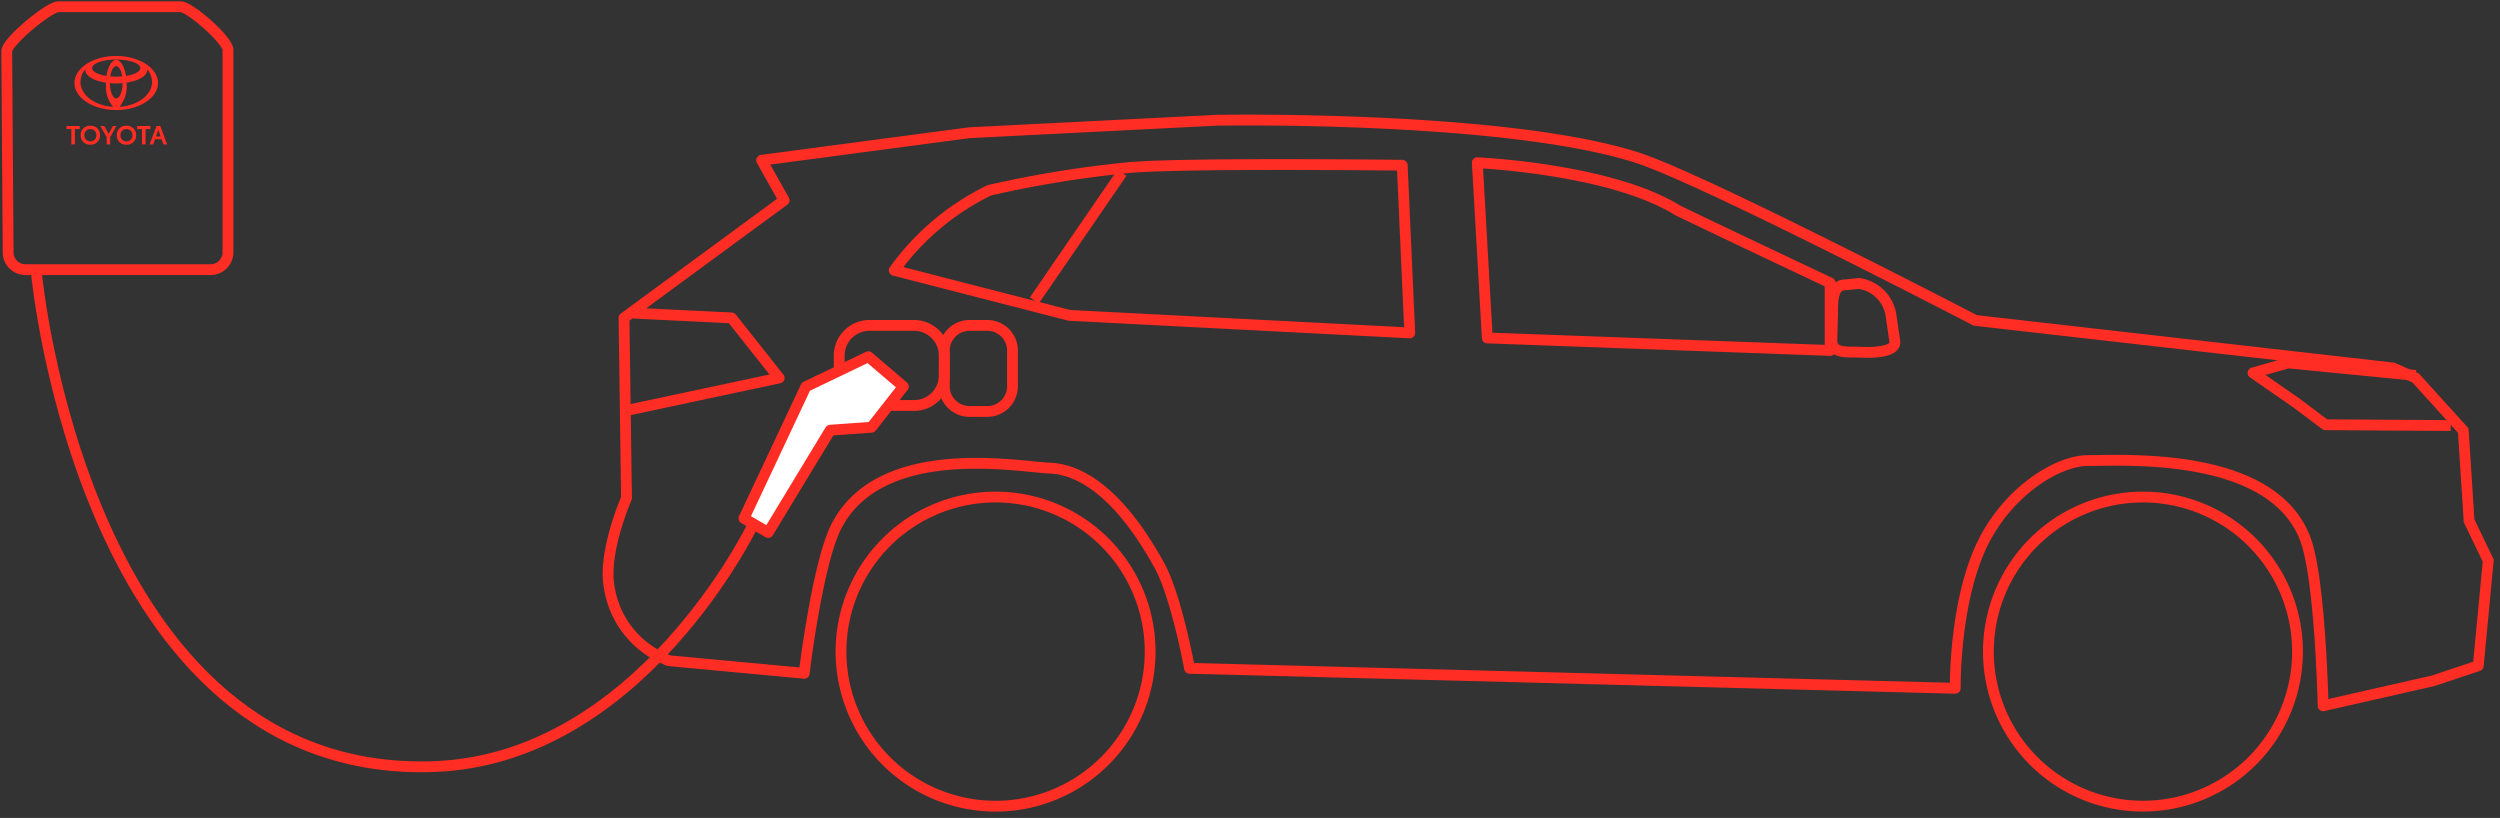 <svg xmlns="http://www.w3.org/2000/svg" xmlns:xlink="http://www.w3.org/1999/xlink" width="231.158" height="75.628" viewBox="0 0 231.158 75.628"><rect x="0" y="0" width="231.158" height="75.628" fill="#333333" stroke="none"/><defs><clipPath id="a"><path d="M0,44.567H231.158V-31.061H0Z" transform="translate(0 31.061)" fill="none"/></clipPath></defs><g transform="translate(0 31.061)"><g transform="translate(0 -31.061)" clip-path="url(#a)"><g transform="translate(77.761 45.958)"><path d="M62.519,8.422A14.291,14.291,0,1,0,76.811-5.87,14.292,14.292,0,0,0,62.519,8.422Zm-106.092,0A14.292,14.292,0,0,0-29.281,22.715,14.292,14.292,0,0,0-14.988,8.422,14.292,14.292,0,0,0-29.281-5.87,14.292,14.292,0,0,0-43.573,8.422Z" transform="translate(43.573 5.87)" fill="none" stroke="#ff2d23" stroke-width="1"/></g><g transform="translate(56.223 11.099)"><path d="M9.594,4.374,7.513.673l19.2-2.547L49.623-3.03S76.272-3.505,88.494.439c6.114,1.975,31.236,15.04,31.236,15.04l38.64,4.4,2.082.925,4.4,4.86.463,7.173L165.386,34l1.777,3.691-.925,9.72L162.072,48.8l-10.18,2.313s-.248-11.59-1.622-15.354c-2.983-8.181-16.754-7.321-20.129-7.321-2.776,0-7.336,2.8-9.717,7.636-2.661,5.4-2.544,13.421-2.544,13.421l-70.8-1.85s-1.222-6.659-2.778-9.488c-3.752-6.832-7.39-8.926-10.18-9.023s-15.529-2.569-19.666,5.322c-1.78,3.392-3.009,13.652-3.009,13.652L-1.048,46.946A8.654,8.654,0,0,1-6.6,40.007c-.533-3.2,1.619-8.1,1.619-8.1l-.231-16.661ZM-4.752,14.785l9.486.463,4.4,5.554L-4.983,23.808M73.686.9S86.038,1.45,92.2,5.3c6.245,3.007,14.112,6.71,14.112,6.71v6.248L74.611,17.1Zm-6.942.231S45.912.885,41.293,1.367A102.74,102.74,0,0,0,28.566,3.449a23.476,23.476,0,0,0-8.792,7.4l16.2,4.164,31.467,1.622ZM163.693,25.2,152.1,25.126,149.406,23.1l-3.993-2.766,3.241-.925,11.8,1.157M40.831,1.829l-8.1,11.8m76.141,4.777s3.428.287,3.428-.906l-.387-2.654A3.522,3.522,0,0,0,109,12.063l-1.3.129c-1.191,0-1.164,1.527-1.164,2.72l-.066,2.393C106.478,18.5,107.681,18.406,108.874,18.406ZM21.62,23.346H17.469a2.79,2.79,0,0,1-2.783-2.783V18.727a2.792,2.792,0,0,1,2.783-2.785H21.62A2.792,2.792,0,0,1,24.4,18.727v1.836A2.79,2.79,0,0,1,21.62,23.346Z" transform="translate(6.687 3.048)" fill="none" stroke="#ff2d23" stroke-linejoin="round" stroke-width="1"/></g><g transform="translate(87.314 30.089)"><path d="M2.346,4.688H.688A2.329,2.329,0,0,1-1.635,2.365V-.942A2.331,2.331,0,0,1,.688-3.267H2.346A2.331,2.331,0,0,1,4.669-.942V2.365A2.329,2.329,0,0,1,2.346,4.688Z" transform="translate(1.635 3.267)" fill="none" stroke="#ff2d23" stroke-linejoin="round" stroke-width="1"/></g><g transform="translate(0.623 0.625)"><path d="M11.113,14.324H-6.014a1.6,1.6,0,0,1-1.6-1.6L-7.745-5.866c0-.879,3.9-4.117,4.782-4.117H8.327c.879,0,4.383,3.1,4.383,3.983V12.726A1.6,1.6,0,0,1,11.113,14.324Z" transform="translate(7.745 9.983)" fill="none" stroke="#ff2d23" stroke-linejoin="round" stroke-width="1"/></g></g><g transform="translate(68.791 1.919)"><path d="M0,8.808l2.24,1.307L7.972.657l3.815-.27,2.951-3.764L11.5-6.139,5.722-3.361Z" transform="translate(0 6.139)" fill="#fff"/></g><g transform="translate(68.791 1.919)"><path d="M0,8.808l2.24,1.307L7.972.657l3.815-.27,2.951-3.764L11.5-6.139,5.722-3.361Z" transform="translate(0 6.139)" fill="none" stroke="#ff2d23" stroke-linejoin="round" stroke-width="1"/></g><g transform="translate(0 -31.061)" clip-path="url(#a)"><g transform="translate(3.368 25.242)"><path d="M0,0S4.358,46.831,36.778,45.638c19.057-.7,29.437-22.276,29.437-22.276" fill="none" stroke="#ff2d23" stroke-linecap="round" stroke-linejoin="round" stroke-width="1"/></g><g transform="translate(6.886 5.175)"><path d="M2.276,0C.143,0-1.586,1.118-1.586,2.5s1.729,2.5,3.862,2.5S6.137,3.876,6.137,2.5,4.408,0,2.276,0m0,3.922c-.317,0-.577-.623-.592-1.41.19.017.39.027.592.027s.4-.01.592-.027c-.015.786-.275,1.41-.592,1.41M1.723,1.889c.085-.558.3-.95.553-.95s.467.392.553.95c-.175.015-.363.024-.553.024S1.9,1.9,1.723,1.889M2.276.363c-.414,0-.767.618-.9,1.483C.593,1.724.045,1.446.045,1.12c0-.436,1-.791,2.23-.791s2.23.355,2.23.791c0,.326-.548.6-1.332.726C3.043.981,2.69.363,2.276.363M-1.033,2.4A1.8,1.8,0,0,1-.585,1.242c0,.024,0,.049,0,.073,0,.533.8.989,1.916,1.154,0,.039,0,.078,0,.117a2.858,2.858,0,0,0,.665,2.121C.3,4.6-1.033,3.613-1.033,2.4m3.6,2.3a2.858,2.858,0,0,0,.665-2.121c0-.039,0-.078,0-.117C4.343,2.3,5.141,1.848,5.141,1.315c0-.024,0-.049,0-.073A1.8,1.8,0,0,1,5.585,2.4c0,1.21-1.329,2.2-3.022,2.3" transform="translate(1.586)" fill="#ff2d23"/></g></g><g transform="translate(6.147 -19.411)"><path d="M0,0V.285H.45V1.7H.777V.285h.448V0Z" fill="#ff2d23"/></g><g transform="translate(0 -31.061)" clip-path="url(#a)"><g transform="translate(7.46 11.626)"><path d="M0,.517A.851.851,0,0,1,.894-.36a.852.852,0,0,1,.9.872.859.859,0,0,1-.9.881A.852.852,0,0,1,0,.517m1.451,0a.543.543,0,0,0-.558-.57.542.542,0,0,0-.555.57.542.542,0,0,0,.555.57.543.543,0,0,0,.558-.57" transform="translate(0 0.36)" fill="#ff2d23"/></g></g><g transform="translate(9.288 -19.411)"><path d="M.679,0l-.4.735L-.118,0H-.473L.1,1.04V1.7H.423V1.042L1,0Z" transform="translate(0.473)" fill="#ff2d23"/></g><g transform="translate(0 -31.061)" clip-path="url(#a)"><g transform="translate(10.798 11.626)"><path d="M0,.517A.851.851,0,0,1,.894-.36a.852.852,0,0,1,.9.872.859.859,0,0,1-.9.881A.852.852,0,0,1,0,.517m1.451,0a.543.543,0,0,0-.558-.57.542.542,0,0,0-.555.57.542.542,0,0,0,.555.57.543.543,0,0,0,.558-.57" transform="translate(0 0.36)" fill="#ff2d23"/></g></g><g transform="translate(12.679 -19.411)"><path d="M0,0V.285H.45V1.7H.779V.285h.446V0Z" fill="#ff2d23"/></g><g transform="translate(13.834 -19.411)"><path d="M.374,0-.261,1.7H.068l.168-.48H.847l.168.48h.343L.725,0ZM.54.358.757.969H.328Z" transform="translate(0.261)" fill="#ff2d23"/></g></g></svg>